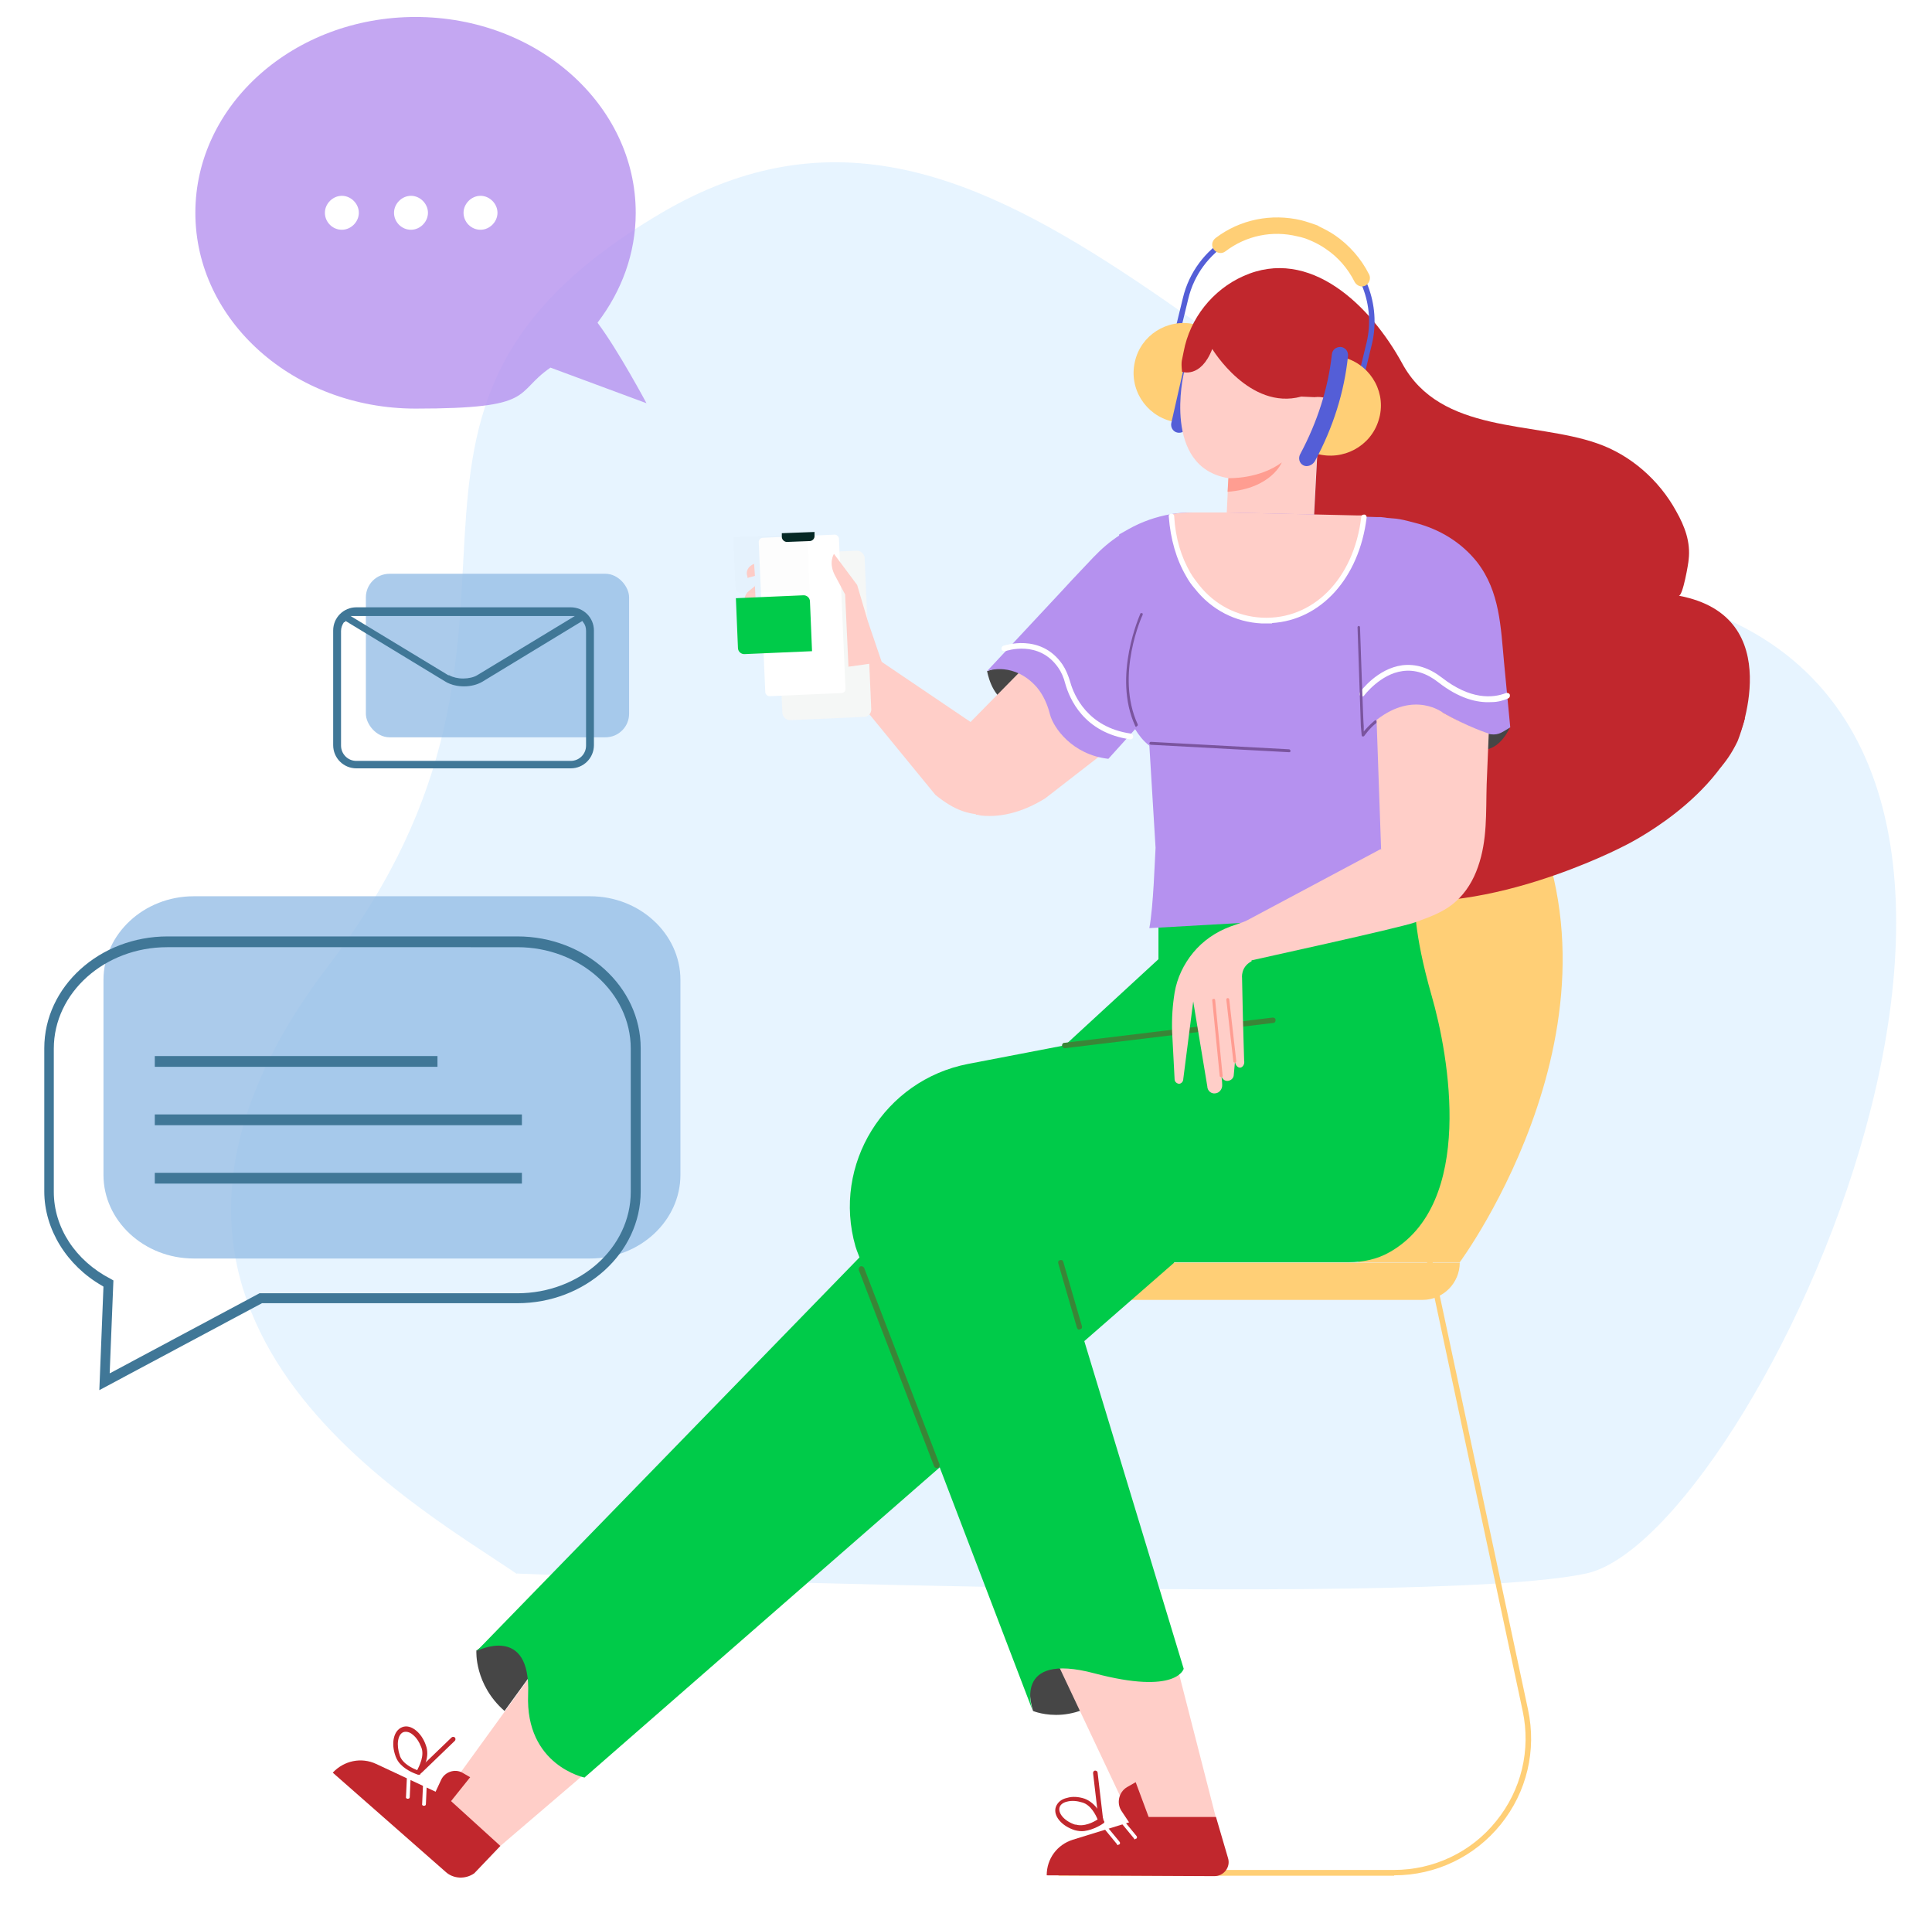 <?xml version="1.0" encoding="UTF-8"?>
<svg xmlns="http://www.w3.org/2000/svg" width="466.8" height="463.1" xmlns:xlink="http://www.w3.org/1999/xlink" version="1.1" viewBox="0 0 466.8 463.1">
  <defs>
    <style>
      .cls-1, .cls-2 {
        fill: #00cb49;
      }

      .cls-3, .cls-4, .cls-5 {
        fill: #052825;
      }

      .cls-4 {
        filter: url(#drop-shadow-2);
        opacity: .2;
      }

      .cls-5 {
        filter: url(#drop-shadow-4);
        opacity: .1;
      }

      .cls-6, .cls-7 {
        fill: #b591ef;
      }

      .cls-7, .cls-8 {
        opacity: .8;
      }

      .cls-9 {
        fill: #ac9af0;
      }

      .cls-10 {
        fill: #ffcf76;
      }

      .cls-11 {
        fill: #464646;
      }

      .cls-2 {
        filter: url(#drop-shadow-3);
      }

      .cls-12, .cls-13 {
        fill: #fff;
      }

      .cls-14 {
        fill: #ffcec8;
      }

      .cls-15 {
        fill: #3a8537;
      }

      .cls-16 {
        fill: #add9ff;
        opacity: .3;
      }

      .cls-13 {
        filter: url(#drop-shadow-1);
      }

      .cls-17 {
        fill: #ff9c91;
      }

      .cls-8 {
        fill: #96bee6;
      }

      .cls-18 {
        fill: #c1272d;
      }

      .cls-19 {
        fill: #ff9d91;
      }

      .cls-20 {
        fill: #407797;
      }

      .cls-21 {
        fill: #7a549e;
      }

      .cls-22 {
        fill: #545ed7;
      }
    </style>
    <filter id="drop-shadow-1" x="182.2" y="128.3" width="23" height="40.9" filterUnits="userSpaceOnUse">
      <feOffset dx="5" dy="5"/>
      <feGaussianBlur result="blur" stdDeviation="5"/>
      <feFlood flood-color="#000" flood-opacity="0"/>
      <feComposite in2="blur" operator="in"/>
      <feComposite in="SourceGraphic"/>
    </filter>
    <filter id="drop-shadow-2" x="171.8" y="117.9" width="54" height="72" filterUnits="userSpaceOnUse">
      <feOffset dx="5" dy="5"/>
      <feGaussianBlur result="blur-2" stdDeviation="5"/>
      <feFlood flood-color="#000" flood-opacity="0"/>
      <feComposite in2="blur-2" operator="in"/>
      <feComposite in="SourceGraphic"/>
    </filter>
    <filter id="drop-shadow-3" x="184.8" y="150.8" width="18.3" height="14.2" filterUnits="userSpaceOnUse">
      <feOffset dx="-7" dy="-7"/>
      <feGaussianBlur result="blur-3" stdDeviation="5"/>
      <feFlood flood-color="#000" flood-opacity=".1"/>
      <feComposite in2="blur-3" operator="in"/>
      <feComposite in="SourceGraphic"/>
    </filter>
    <filter id="drop-shadow-4" x="184.2" y="136.1" width="18.3" height="14.2" filterUnits="userSpaceOnUse">
      <feOffset dx="-7" dy="-7"/>
      <feGaussianBlur result="blur-4" stdDeviation="5"/>
      <feFlood flood-color="#000" flood-opacity=".1"/>
      <feComposite in2="blur-4" operator="in"/>
      <feComposite in="SourceGraphic"/>
    </filter>
  </defs>
  <!-- Generator: Adobe Illustrator 28.7.1, SVG Export Plug-In . SVG Version: 1.2.0 Build 142)  -->
  <g>
    <g id="Layer_1">
      <path class="cls-16" d="M124.9,380.2c-26.8-18.2-109.1-63.7-45.5-147,63.6-83.3-2.7-132.8,80.3-181.7,83-48.9,141.2,61.5,248.3,94.6,107.1,33.2,15.4,225.5-24.8,234-40.2,8.6-258.3,0-258.3,0Z"/>
      <g>
        <rect class="cls-8" x="88.4" y="138.6" width="63.6" height="39.5" rx="5.7" ry="5.7"/>
        <path class="cls-20" d="M86.1,185.6c-3.1,0-5.6-2.5-5.6-5.6v-27.7c0-3.1,2.5-5.6,5.6-5.6h51.8c3.1,0,5.6,2.5,5.6,5.6v27.7c0,3.1-2.5,5.6-5.6,5.6h-51.8ZM83.1,150.3c-.4.6-.7,1.3-.7,2.1v27.7c0,2,1.6,3.7,3.7,3.7h51.8c2,0,3.7-1.6,3.7-3.7v-27.7c0-.8-.2-1.5-.7-2.1l-.2-.3-24.2,14.7c-1.2.7-2.8,1.1-4.4,1.1s-3.2-.4-4.4-1.1l-24.2-14.7-.2.3ZM108.5,163.1c.9.5,2.1.8,3.4.8s2.6-.3,3.4-.8l23.6-14.3h-54.2l23.6,14.3Z"/>
      </g>
      <path class="cls-7" d="M144.4,77.9c5.8-7.6,9.2-16.7,9.2-26.5,0-26.1-23.8-47.3-53.2-47.3s-53.2,21.2-53.2,47.3,23.8,47.3,53.2,47.3,23.6-3.7,32.6-9.9l23.2,8.6s-6.9-12.9-11.8-19.4ZM82.6,55.5c-2.3,0-4.1-1.9-4.1-4.1s1.9-4.1,4.1-4.1,4.1,1.9,4.1,4.1-1.9,4.1-4.1,4.1ZM99.3,55.5c-2.3,0-4.1-1.9-4.1-4.1s1.9-4.1,4.1-4.1,4.1,1.9,4.1,4.1-1.9,4.1-4.1,4.1ZM116.1,55.5c-2.3,0-4.1-1.9-4.1-4.1s1.9-4.1,4.1-4.1,4.1,1.9,4.1,4.1-1.9,4.1-4.1,4.1Z"/>
      <g>
        <path class="cls-10" d="M336.8,453.1h-80.7c-.4,0-.7-.3-.7-.7s.3-.7.7-.7h80.7c9.6,0,18.7-4.3,24.7-11.8,6.1-7.5,8.4-17.2,6.4-26.6l-23.1-108.3c0-.4.2-.7.5-.8.4,0,.7.2.8.5l23.1,108.3c2.1,9.8-.3,19.9-6.6,27.7-6.3,7.8-15.7,12.3-25.7,12.3Z"/>
        <path class="cls-10" d="M352.7,304.9s45.3-61.2,13.6-115.8l-27.9,14.9-23.1,62.4,12.9,38.5h24.6Z"/>
        <path class="cls-10" d="M343.7,314h-84.9l-2.6-9h96.5c0,4.9-4,9-9,9Z"/>
      </g>
      <path class="cls-11" d="M115.1,398.8s-.5,8.1,6.8,14.5l10.9-15s-11-5.1-17.8.5Z"/>
      <path class="cls-11" d="M249.6,413.3s11.5,4.9,21.4-7.6c0,0-6.3-5.8-17.8-3.7,0,0-6.5,1.6-3.6,11.3Z"/>
      <path class="cls-14" d="M166,407.3l-45.1,38.6-14.5-11,45-62.1s16,16,14.6,34.5Z"/>
      <path class="cls-14" d="M281.5,391.2l13.8,53.8h-19.4l-25.4-53.8s14.9-9.3,31,0Z"/>
      <path class="cls-1" d="M141.2,429.4l142.5-124.4-26.3-52.4-142.2,146.2s13.1-6.7,12.4,10.5c-.7,17.2,13.7,20.1,13.7,20.1Z"/>
      <path class="cls-1" d="M341.9,208.1v9.8s-.5,6.9,4,22.6c4.2,14.5,10.6,50.3-10.2,62-3,1.7-6.4,2.4-9.8,2.4h-69.7l29.8,98.2s-1.6,6.4-21.6,1.1c-20-5.3-14.9,9-14.9,9l-42.5-111.2s-.1-.3-.3-.9c-5.7-19.8,7-40.2,27.2-44.1l23.4-4.5,22.6-20.8v-23.7h62Z"/>
      <path class="cls-15" d="M257.3,253.2c-.3,0-.6-.2-.7-.6,0-.4.2-.7.6-.7l50.3-6.1c.4,0,.7.2.7.6,0,.4-.2.7-.6.7l-50.3,6.1s0,0,0,0Z"/>
      <path class="cls-15" d="M226.3,354.6c-.3,0-.5-.2-.6-.4l-18.2-47.4c-.1-.3,0-.7.4-.9.3-.1.7,0,.9.4l18.2,47.4c.1.3,0,.7-.4.9,0,0-.2,0-.2,0Z"/>
      <path class="cls-22" d="M284.4,83.4l-1.3-.3,2.7-11.1c3-12.6,15.8-20.4,28.3-17.3,1.2.3,2.2.6,3.3,1l-.5,1.2c-1-.4-2-.7-3.1-1-11.9-2.9-23.9,4.5-26.7,16.3l-2.7,11.1Z"/>
      <g>
        <path class="cls-10" d="M288.5,78.3c-6.5-1.4-12.9,2.7-14.3,9.1-1.5,6.5,2.6,12.9,9,14.4l5.3-23.5Z"/>
        <path class="cls-22" d="M284.5,104.5h0c-1.1-.2-1.7-1.3-1.5-2.3l5.4-23.8c.2-1.1,1.3-1.7,2.3-1.5h0c1.1.2,1.7,1.3,1.5,2.3l-5.4,23.8c-.2,1.1-1.3,1.7-2.3,1.5Z"/>
      </g>
      <path class="cls-11" d="M238.5,162.1s1,6.1,4.9,7.5l4.5-5.9s-3.5-3.8-9.4-1.6Z"/>
      <path class="cls-18" d="M389,172.4l-1.3-12.1-14.3-27.3-40.5-16.2-2.8,99.5c26.6,6.7,62-11.8,62-11.8,0,0,24.4-11.5,29.5-31l-32.5-1.1Z"/>
      <path class="cls-14" d="M246.4,162.3l-12.3,12.5,1.7,22c.4,0,.8.1,1.2.2,5.5.6,11-1.3,15.6-4.2l18.7-14.5-24.9-15.9Z"/>
      <path class="cls-14" d="M286,90.3s-5.3,22.6,10.8,25.2l-.4,8.4,21,.9,2.2-40.9-30.4-1.6-3.2,7.9Z"/>
      <path class="cls-6" d="M277.1,173l-2.8,3.1-6.5,7.2c-8.8-1-13.3-7.6-14.1-10.7-.6-2.4-1.6-4.7-3.2-6.6-5.4-6.1-11.6-4.1-12-3.9l18.1-19.4,2.4-2.6,5.2-5.5c1.9-2,4-3.8,6.3-5.3.2-.2.5-.3.8-.5l1.5-.9s0,0,0,0l4.3,45.2Z"/>
      <path class="cls-6" d="M342.1,167.1h0s-.2,4.1-.2,4.1l-2.2,49.5-62,3.5c1-5.5,1.3-16.3,1.5-19.4l-1.5-24.7c-1.4-1-2.6-2.6-3.4-3.9-.7-1.1-1.1-2-1.1-2l-.3.3-2.5-45.2v-.2s2.3-1.3,2.3-1.3c0,0,0,0,0,0,3.2-1.8,6.7-3,10.2-3.6,1.7-.3,3.4-.4,5.1-.4h8.7s30.7.7,30.7.7c.7,0,1.4,0,2.1,0,2.9,0,5.9.2,8.7.9,1.4.3,2.9.7,4.2,1.2,0,0,0,0,0,0,0,0,.1,0,.2,0h0s-.7,40.5-.7,40.5Z"/>
      <path class="cls-21" d="M274.6,175.4s0,0,.1,0c.2,0,.2-.3.2-.4-5.5-11.9,1.1-26.4,1.2-26.5,0-.2,0-.4-.2-.4-.2,0-.4,0-.4.2,0,.1-6.8,15-1.2,27.1,0,.1.2.2.3.2Z"/>
      <path class="cls-18" d="M386.4,185.6s22.4,16.3,33.4-6.5c0,0,12.7-30.2-14.2-35.2,1,.2,2.4-8.1,2.4-8.7.5-4.2-.9-8-3-11.7-4.1-7.5-11-13.6-19.1-16.4-15.4-5.4-37.8-2.2-47.1-19.3-7.7-14.1-22.4-28.3-38.4-21.1-7.4,3.3-12.9,10.2-14.4,18.2-.4,2.3-.7,2.1-.4,4.9,0,0,4.5,1.7,7.3-5.5,0,0,9,14.9,21.5,11.5l4.6.2-1.5,28.4,15,.5c.4,0,.7,0,1.1,0,2.1.2,9.4,1.2,15.2,5.7,9,6.9,23,18.8,23,18.8l1.5,1.2s-.8,5.4-4.6,8c-4.4,3.1,0,0,0,0l15.2,19.1c.1.1.2.3.3.5.5.9,2.1,3.8,2.2,7.5h0Z"/>
      <path class="cls-14" d="M323.9,101.5c-.2,2.9-2.7,5.2-5.6,5-2.9-.2-5.2-2.7-5-5.6.2-2.9,2.7-5.2,5.6-5,2.9.2,5.2,2.7,5,5.6Z"/>
      <path class="cls-14" d="M329.6,124.5c-1.9,15.7-12.5,26-24.7,25.4-11.7-.6-20.8-10.7-21.8-25.7,1.7-.3,3.4-.4,5.1-.4h8.7s30.7.7,30.7.7c.7,0,1.4,0,2.1,0Z"/>
      <path class="cls-19" d="M296.8,115.5s7.4.3,12.9-3.8c0,0-2.5,6.3-13.1,7.1l.2-3.3Z"/>
      <path class="cls-12" d="M273.2,178.6c.3,0,.6-.3.6-.6,0-.4-.2-.7-.6-.8-10.4-1.5-13.7-9.2-14.6-12.4-.5-1.7-1.1-3.1-1.9-4.3-5.3-7.7-14.2-4.5-14.3-4.5-.3.1-.5.5-.4.9.1.3.5.5.9.4.3-.1,8.1-2.8,12.8,4,.7,1,1.3,2.3,1.7,3.9,1,3.5,4.4,11.8,15.7,13.4,0,0,0,0,.1,0Z"/>
      <path class="cls-9" d="M355.3,134.7c-1.2,3.2-4.4,5.5-8.1,5.4v-3.6c2.6,0,4.7-1.8,5-4.2.8.6,1.6,1.2,2.3,1.8l.8.6Z"/>
      <path class="cls-21" d="M311.5,181.7c.2,0,.3-.1.3-.3,0-.2-.1-.3-.3-.4l-33.4-1.8c-.2,0-.3.1-.4.3,0,.2.1.3.3.4l33.4,1.8s0,0,0,0Z"/>
      <path class="cls-12" d="M307.3,150.5c11.8-.7,21.1-10.8,22.9-25.5,0-.4-.2-.7-.6-.7-.4,0-.7.2-.7.6-1.8,15-11.7,24.9-24,24.3-6-.3-11.4-3.1-15.2-7.9-.7-.9-1.4-1.8-2-2.8-2.3-3.9-3.7-8.5-4-13.8,0-.4-.3-.6-.7-.6h0c-.4,0-.7.3-.6.7.4,5.4,1.8,10.3,4.2,14.4.6,1.1,1.3,2.1,2.1,3,4,5.1,9.8,8.1,16.2,8.4.8,0,1.6,0,2.5,0Z"/>
      <path class="cls-11" d="M364.9,175.5s-2.3,5.9-7,5.6l.9-4.3s2.1,1.3,6.1-1.3Z"/>
      <path class="cls-6" d="M332.5,125.9l-4.6,36,.6,6.1.8,9.6s8.2-11.7,19.5-5.3c12.5,6.9,12.5,5.5,16.1,3.4-.5-5.2-1-10.5-1.5-15.7-.8-8.5-1-17.1-6.5-24.2-3.8-4.8-9.1-8-15-9.5-2.3-.6-5-1.4-7.4-1,0,0-2.1.6-2,.7Z"/>
      <path class="cls-12" d="M360.4,169.6c1.5,0,2.9-.4,4-.9.3-.1.5-.5.4-.9-.1-.3-.5-.5-.9-.4-3.3,1.3-8.7,1.6-15.5-3.7-3.1-2.4-6.3-3.4-9.6-3-6,.8-10,6.2-10.2,6.5-.2.3-.2.7.1.9s.7.2.9-.1c0,0,3.9-5.2,9.3-5.9,2.9-.4,5.8.5,8.6,2.7,5,3.9,9.3,5,12.8,4.8Z"/>
      <path class="cls-21" d="M329.3,177.9c.1,0,.2,0,.3-.1,0,0,1.3-1.9,3-3.2.1-.1.2-.3,0-.5-.1-.1-.3-.2-.5,0-1.1.9-2,1.9-2.6,2.6v-1.3c-.1,0-.9-23.9-.9-23.9,0-.2-.2-.3-.3-.3-.2,0-.3.2-.3.3l.8,23.9.2,2.2c0,.1.1.3.2.3,0,0,0,0,.1,0Z"/>
      <path class="cls-14" d="M333.7,205.3l-1.1-31.4c9.2-7.2,16.1-1.7,16.1-1.7,6.2,3.5,11,5,11,5-.2,4.1-.3,8.2-.5,12.3-.2,6.8.2,13.4-2.1,19.9-1.1,3.2-2.9,6.2-5.4,8.4-2.9,2.6-6.3,3.7-9.8,5-3.9,1.4-39.3,9.1-39.6,9.2l-3.2-8.5,34.5-18.4Z"/>
      <g>
        <path class="cls-14" d="M301.6,222.3l-4.3,1.5c-3.5,1.3-6.6,3.4-9,6.3h0c-2.3,2.8-3.9,6.1-4.5,9.7-.5,3.1-.7,6.2-.6,9.4l.6,11.5c0,.6.5,1,1,1.1.6,0,1.1-.5,1.1-1.2.8-6.2,1.6-12.5,2.4-18.7l3.4,20.5c0,1.1,1,1.9,2,1.7.9-.1,1.6-1,1.6-1.9,0-.8-.1-1.6-.2-2.4.1.7.7,1.3,1.4,1.3.8,0,1.6-.6,1.6-1.5.1-1.1.2-2.2.3-3.3,0,.9.6,1.6,1.2,1.6.6,0,1.2-.8,1-1.7-.2-5.7-.4-14.3-.5-19.9,0,0-.4-2.7,2.3-4.1l-.8-9.8Z"/>
        <path class="cls-17" d="M295.1,260.2h0c.2,0,.4-.2.3-.4l-1.8-18.2c0-.2-.2-.4-.4-.3-.2,0-.4.2-.3.4l1.8,18.2c0,.2.2.3.4.3Z"/>
        <path class="cls-17" d="M298.4,256.7h0c.2,0,.3-.2.3-.4l-1.7-14.9c0-.2-.2-.3-.4-.3-.2,0-.3.2-.3.4l1.7,14.9c0,.2.2.3.4.3Z"/>
      </g>
      <path class="cls-14" d="M182.3,136.2h-.1c-1.5.6-2.1,1.9-1.6,3.1v.3c.1,0,1.8-.5,1.8-.5l-.2-2.9Z"/>
      <path class="cls-14" d="M182.5,141.5l-1.6,1.3c-1.2,1-1.3,2.5-.2,3.4l.4.4,1.5-1-.2-4.1Z"/>
      <path class="cls-14" d="M182.8,147.3l-.7.3s0,0,0,0c-2.1.9-1.8,3.2.3,4.1l.6.3-.2-4.7Z"/>
      <path class="cls-14" d="M183,152.7l-1.1-.3c-.8,1-.7,2,.3,2.8l.9.7v-3.2Z"/>
      <path class="cls-22" d="M328.8,94.1l-1.3-.3,2.7-11.1c2.1-8.9-1.5-18.3-9-23.5l.7-1.1c8,5.5,11.8,15.5,9.6,24.9l-2.7,11.1Z"/>
      <path class="cls-10" d="M325.2,86.5c6.3,2,9.9,8.7,7.9,15-1.9,6.3-8.6,9.9-15,8.1l7-23.1Z"/>
      <path class="cls-22" d="M314.9,112.4h0c.9.5,2.2,0,2.8-1,4.4-8.1,7.1-16.7,8-25.4.1-1.2-.7-2.1-1.8-2.2h0c-1.1,0-2,.7-2.1,1.8-.9,8.2-3.5,16.3-7.6,24-.6,1-.3,2.3.7,2.8Z"/>
      <path class="cls-10" d="M329.1,69.2c-.7,0-1.4-.4-1.8-1.1-1.6-3.2-4-6-7-8-1-.7-2.1-1.3-3.2-1.8-.2-.1-.5-.2-.7-.3-.9-.4-1.9-.7-2.9-.9-6.1-1.5-12.4-.2-17.4,3.6-.9.7-2.1.5-2.8-.4-.7-.9-.5-2.1.4-2.8,5.9-4.5,13.5-6,20.7-4.3,1.2.3,2.3.7,3.5,1.1.3.1.6.2.8.4,1.3.6,2.6,1.3,3.8,2.1,3.5,2.4,6.4,5.7,8.3,9.5.5,1,0,2.2-.9,2.7-.3.1-.6.2-.9.2Z"/>
      <path class="cls-15" d="M260.8,321.2c-.3,0-.5-.2-.6-.5l-4.5-15.5c-.1-.4,0-.7.4-.8.4-.1.7,0,.8.4l4.5,15.5c.1.4,0,.7-.4.8,0,0-.1,0-.2,0Z"/>
      <path class="cls-18" d="M277,438.9l-17.8,5.5c-3.8,1.2-6.3,4.6-6.3,8.6h0l40.5.2c2.3,0,4-2.2,3.3-4.4l-2.9-9.9h-16.8Z"/>
      <path class="cls-12" d="M270.2,445.7c-.1,0-.3,0-.3-.2l-2.8-3.4c-.2-.2-.1-.5,0-.6.2-.2.5-.1.6,0l2.8,3.4c.2.2.1.5,0,.6,0,0-.2.1-.3.1Z"/>
      <path class="cls-12" d="M274.3,444.3c-.1,0-.3,0-.3-.2l-2.8-3.4c-.2-.2-.1-.5,0-.6.2-.2.5-.1.6,0l2.8,3.4c.2.2.1.5,0,.6,0,0-.2.1-.3.1Z"/>
      <g>
        <path class="cls-18" d="M266.6,439.7s0-.1,0-.2c-.2-.5-.6-1.5-1.4-2.5-.7-1-1.8-2-3.1-2.5-1.5-.5-3-.6-4.3-.2-1.4.3-2.3,1.1-2.7,2.2-.7,2.1,1.4,4.6,4.6,5.6.8.2,1.5.3,2.3.2,2.3-.3,4.4-1.7,4.5-1.8l.3-.2v-.4ZM259.9,440.8c-2.6-.8-4.3-2.7-3.9-4.2.2-.7.9-1.2,1.8-1.4,1.1-.3,2.4-.2,3.7.2,2.1.6,3.3,3.1,3.7,4.1-.9.6-3.3,1.9-5.4,1.2Z"/>
        <path class="cls-18" d="M266,439.9c.3,0,.5-.3.5-.6l-1.3-11.1c0-.3-.3-.5-.6-.5-.3,0-.5.3-.5.6l1.3,11.1c0,.3.3.5.6.5Z"/>
      </g>
      <path class="cls-18" d="M273,440.5l-2-3c-1.3-1.9-.7-4.6,1.3-5.8l2.1-1.2,3.2,8.6-4.6,1.4Z"/>
      <path class="cls-18" d="M107.8,434l-16.9-7.9c-3.6-1.7-7.8-.8-10.5,2.1h0l27.2,23.9c1.9,1.8,4.9,1.9,7,.4l6.3-6.6-13.1-11.9Z"/>
      <path class="cls-12" d="M98.2,434.4c0,0-.2-.2-.1-.4l.2-4.4c0-.3.2-.4.5-.4.2,0,.4.2.4.5l-.2,4.4c0,.3-.2.4-.5.4-.1,0-.2,0-.3-.1Z"/>
      <path class="cls-12" d="M102.1,436.1c0,0-.2-.2-.1-.4l.2-4.4c0-.3.2-.4.5-.4.2,0,.4.2.4.5l-.2,4.4c0,.3-.2.4-.5.4-.1,0-.2,0-.3-.1Z"/>
      <g>
        <path class="cls-18" d="M101.6,428.5s0,0,.1-.2c.3-.4.8-1.4,1.2-2.7.4-1.2.5-2.7,0-4-.5-1.5-1.4-2.8-2.4-3.6-1.1-.9-2.3-1.2-3.3-.8-2.1.8-2.8,3.9-1.6,7.1.3.8.7,1.4,1.2,1.9,1.6,1.7,4,2.4,4.2,2.5h.4c0,.1.2-.2.2-.2ZM96.6,424c-.9-2.5-.5-5.1.9-5.6.7-.2,1.5,0,2.2.6.9.7,1.6,1.8,2.1,3.1.8,2-.5,4.5-1,5.5-1-.4-3.5-1.5-4.2-3.5Z"/>
        <path class="cls-18" d="M101.1,428.2c.2.2.6.2.8,0l8-7.7c.2-.2.2-.6,0-.8-.2-.2-.6-.2-.8,0l-8,7.7c-.2.2-.2.6,0,.8Z"/>
      </g>
      <path class="cls-18" d="M105.2,432.9l1.4-3c.9-1.9,3.3-2.7,5.1-1.7l1.9,1.1-5.2,6.5-3.3-3Z"/>
      <g>
        <path class="cls-8" d="M164.4,283.8c0,11.1-9.8,20.2-21.8,20.2H46.8c-12,0-21.8-9.1-21.8-20.2v-47.1c0-11.1,9.8-20.2,21.8-20.2h95.8c12,0,21.8,9.1,21.8,20.2v47.1Z"/>
        <g>
          <path class="cls-20" d="M25,310.8l-.3-.2c-8.6-4.9-14-13.7-14-22.8v-34.6c0-14.9,13.4-27,29.8-27h84.5c16.4,0,29.8,12.1,29.8,27v34.6c0,14.9-13.4,27-29.8,27h-61.7l-39.3,21,1-25.1ZM26.6,331.7l36.1-19.3h62.3c15.1,0,27.4-11,27.4-24.5v-34.6c0-13.5-12.3-24.5-27.4-24.5H40.4c-15.1,0-27.4,11-27.4,24.5v34.6c0,8.6,5.2,16.6,13.7,21l.7.4-.9,22.4Z"/>
          <g>
            <rect class="cls-20" x="37.4" y="255.1" width="68.3" height="2.6"/>
            <rect class="cls-20" x="37.4" y="269.2" width="88.7" height="2.6"/>
            <rect class="cls-20" x="37.4" y="283.3" width="88.7" height="2.6"/>
          </g>
        </g>
      </g>
      <path class="cls-14" d="M234.8,174.6l-24.4-16.5-5.4,2.5v1.9c.1,1-.6,1.8-1.6,1.9h0s22.6,27.6,22.6,27.6c4.7,3.8,8.2,5,13.4,4.8l-4.5-22.2Z"/>
      <g>
        <rect class="cls-13" x="182.9" y="128.7" width="21.5" height="40.2" rx="1.8" ry="1.8" transform="translate(-6.2 8.5) rotate(-2.5)"/>
        <rect class="cls-4" x="182.9" y="128.7" width="21.5" height="40.2" rx="1.8" ry="1.8" transform="translate(-6.2 8.5) rotate(-2.5)"/>
        <rect class="cls-12" x="184" y="129.6" width="19.4" height="38.3" rx="1" ry="1" transform="translate(-6.2 8.5) rotate(-2.5)"/>
        <path class="cls-3" d="M188.9,128.9v.8c0,.7.7,1.3,1.4,1.2l5.3-.2c.7,0,1.3-.6,1.2-1.4v-.8s-7.9.3-7.9.3Z"/>
        <path class="cls-2" d="M201,150.8l-16.2.7.5,12c0,.9.8,1.6,1.7,1.5l16.2-.7-.5-12c0-.9-.8-1.6-1.7-1.5Z"/>
        <path class="cls-5" d="M200.4,136.1l-16.2.7.5,12c0,.9.8,1.6,1.7,1.5l16.2-.7-.5-12c0-.9-.8-1.6-1.7-1.5Z"/>
      </g>
      <path class="cls-14" d="M213,159.8l-3.3-9.7-2.6-8.8-5.6-7.5s-1.5,2.2.4,5.5l2.3,4.3.8,17.4c-1.3.3,8-1.1,8-1.1Z"/>
    </g>
  </g>
</svg>